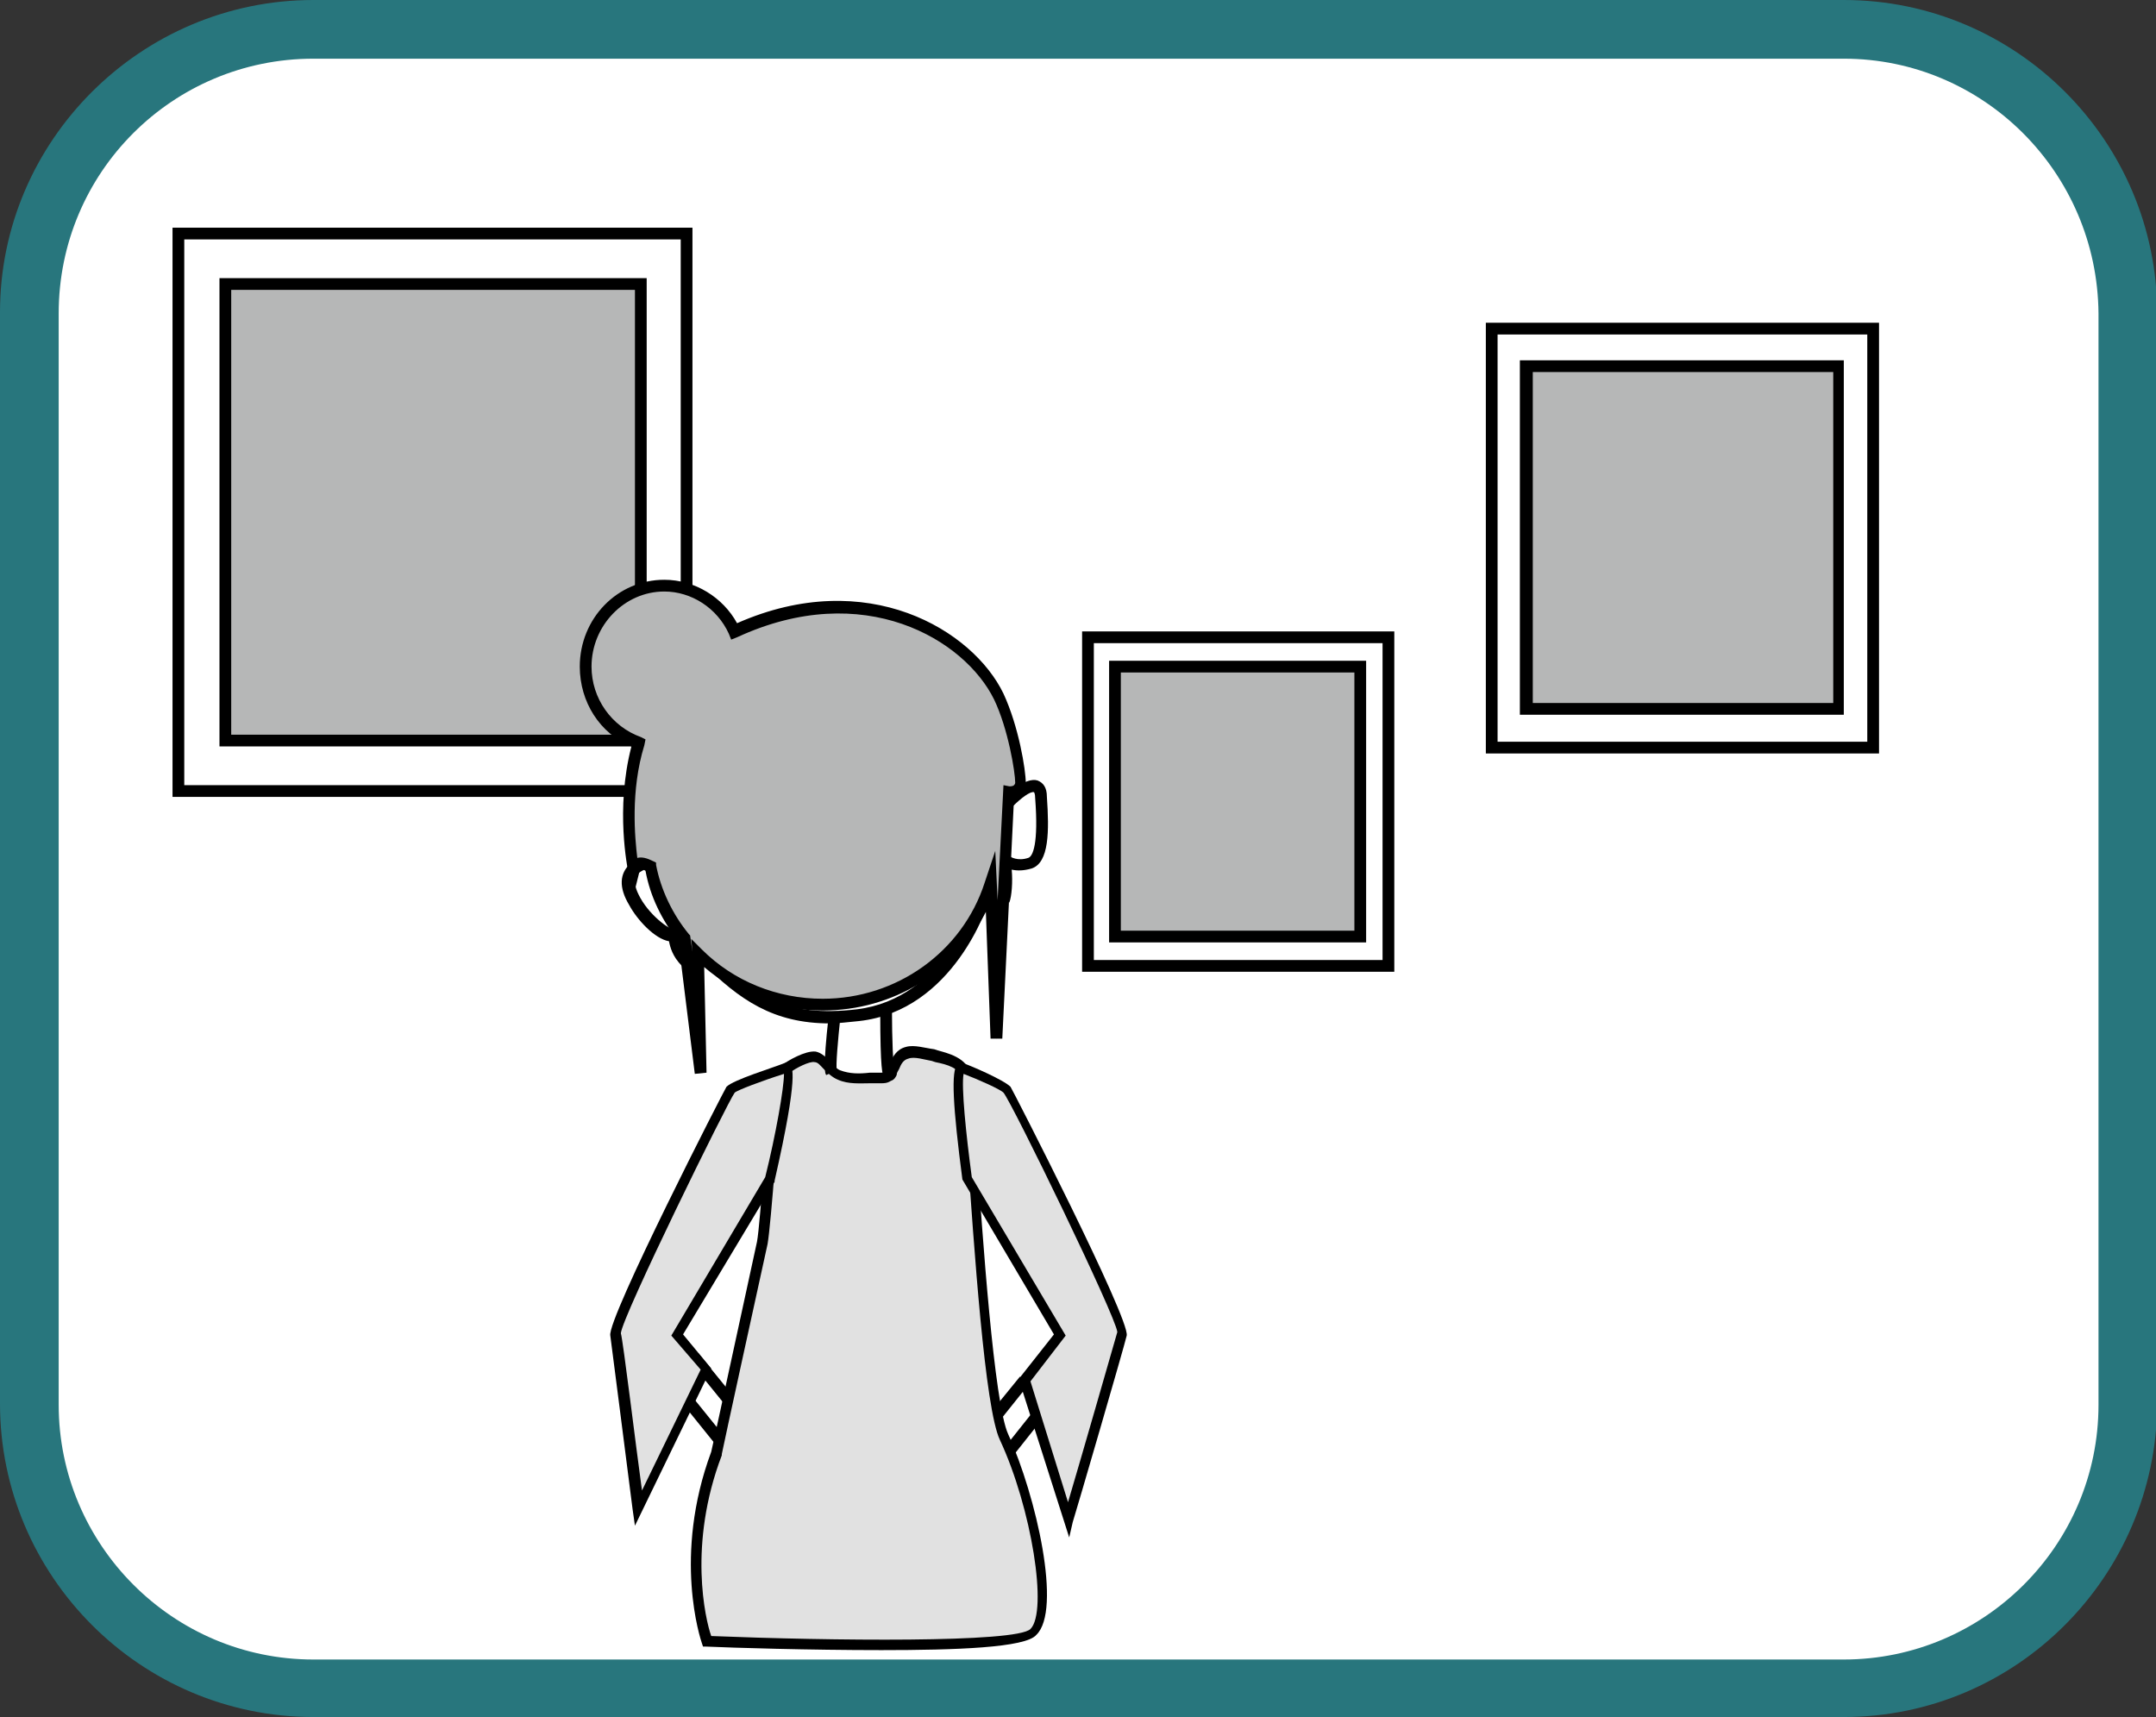 <?xml version="1.0" encoding="utf-8"?>
<!-- Generator: Adobe Illustrator 26.2.1, SVG Export Plug-In . SVG Version: 6.00 Build 0)  -->
<svg version="1.1" id="レイヤー_1" xmlns="http://www.w3.org/2000/svg" xmlns:xlink="http://www.w3.org/1999/xlink" x="0px"
	 y="0px" viewBox="0 0 183.7 146.3" style="enable-background:new 0 0 183.7 146.3;" xml:space="preserve">
<rect x="0" y="0" width="183.7" height="146.3" fill="#333333" stroke="none"/>
<style type="text/css">
	.st0{fill:#FFFFFF;}
	.st1{fill:#28767D;}
	.st2{fill:#B6B7B7;}
	.st3{fill:#E1E1E1;}
</style>
<g>
	<g>
		<path class="st0" d="M157.1,143.8H26.7c-13.3,0-24.2-10.8-24.2-24.2v-93c0-13.3,10.8-24.2,24.2-24.2h130.4
			c13.3,0,24.2,10.8,24.2,24.2v93C181.2,133,170.4,143.8,157.1,143.8z"/>
		<path class="st1" d="M157.1,146.3H26.7C12,146.3,0,134.3,0,119.6v-93C0,12,12,0,26.7,0h130.4c14.7,0,26.7,12,26.7,26.7v93
			C183.7,134.3,171.8,146.3,157.1,146.3z M26.7,5C14.7,5,5,14.7,5,26.7v93c0,11.9,9.7,21.7,21.7,21.7h130.4
			c11.9,0,21.7-9.7,21.7-21.7v-93C178.7,14.7,169,5,157.1,5H26.7z"/>
	</g>
	<g>
		<path d="M59,67.9H14.7V19.4H59V67.9z M15.7,66.9H58V20.4H15.7V66.9z"/>
		<g>
			<rect x="19.2" y="24.2" class="st2" width="35.4" height="38.9"/>
			<path d="M55.1,63.6H18.7V23.7h36.4V63.6z M19.7,62.6h34.4V24.7H19.7V62.6z"/>
		</g>
	</g>
	<g>
		<path d="M118.7,82.8H92.2V53.8h26.6V82.8z M93.2,81.8h24.6V54.8H93.2V81.8z"/>
		<g>
			<rect x="95" y="56.8" class="st2" width="20.9" height="23"/>
			<path d="M116.4,80.3H94.5v-24h21.9V80.3z M95.5,79.3h19.9v-22H95.5V79.3z"/>
		</g>
	</g>
	<g>
		<path d="M160.1,64.2h-33.5V27.5h33.5V64.2z M127.6,63.2h31.5V28.5h-31.5V63.2z"/>
		<g>
			<rect x="130.1" y="31.2" class="st2" width="26.6" height="29.2"/>
			<path d="M157.1,60.9h-27.6V30.7h27.6V60.9z M130.6,59.9h25.6V31.7h-25.6V59.9z"/>
		</g>
	</g>
	<g>
		<g>
			<polyline class="st0" points="87.3,117.6 81,125.4 83,127.3 89.6,119.1 			"/>
			<polygon points="83.1,128.1 80.3,125.4 86.9,117.3 87.7,117.9 81.7,125.4 83,126.6 89.2,118.8 90,119.4 			"/>
		</g>
		<g>
			<polyline class="st0" points="59.1,115.6 65.4,123.4 63.4,125.3 56.8,117.1 			"/>
			<polygon points="63.4,126.1 56.4,117.4 57.2,116.8 63.5,124.6 64.7,123.3 58.7,115.9 59.5,115.3 66.1,123.4 			"/>
		</g>
		<g>
			<path class="st3" d="M61,123.8c0,0,3.5-16.1,3.9-17.9c0.4-1.8,1.1-13.3,1.1-13.4c0-0.6,0.5-1.1,1-1.5c0.5-0.4,1.8-1.1,2.5-1
				c0.8,0.2,1.2,1.2,2,1.5c0.8,0.3,1.8,0.3,2.7,0.3c0.3,0,0.6,0,0.9,0c0.2,0,0.4,0,0.6-0.1c0.1-0.1,0.2-0.3,0.3-0.4
				c0.4-0.7,0.6-1.4,1.4-1.6c0.7-0.2,1.8,0.2,2.4,0.3c1,0.2,2.3,0.6,2.5,1.8c0.4,2.2,1.6,27,3.2,30.7c2.7,5.7,4.3,14.8,2.5,16.6
				c-1.8,1.8-27.8,0.7-27.8,0.7S57.7,132.7,61,123.8z"/>
			<path d="M75.1,140.6c-6.2,0-12.7-0.2-14.9-0.3l-0.3,0l-0.1-0.3c-0.1-0.3-2.5-7.4,0.8-16.3c0.2-0.8,3.5-16.1,3.9-17.9
				c0.3-1.6,0.9-11.3,1.1-13.2c0-0.7,0.4-1.3,1.1-1.9c0.4-0.3,1.9-1.2,2.8-1.1c0.5,0.1,0.9,0.5,1.3,0.9c0.3,0.3,0.5,0.6,0.8,0.7
				c0.8,0.3,1.6,0.3,2.5,0.2l0.9,0c0.1,0,0.3,0,0.4-0.1c0.1,0,0.1-0.2,0.2-0.3c0.1-0.1,0.2-0.3,0.2-0.4c0.3-0.6,0.6-1.2,1.4-1.4
				c0.7-0.2,1.6,0.1,2.4,0.2l0.3,0.1c0.7,0.2,2.6,0.6,2.8,2.1c0.1,0.6,0.3,2.9,0.5,6.1c0.5,7.6,1.5,21.9,2.7,24.5
				c2.4,5.3,4.6,15,2.4,17.1C87.4,140.4,81.4,140.6,75.1,140.6z M60.6,139.4c10,0.4,26,0.6,27.2-0.6c1.5-1.5,0.1-10.3-2.6-16.1
				c-1.3-2.7-2.2-16.5-2.8-24.8c-0.2-3-0.4-5.4-0.5-6c-0.1-0.9-1.2-1.2-2.2-1.4l-0.3-0.1c-0.6-0.1-1.5-0.4-2-0.2
				c-0.4,0.1-0.6,0.4-0.8,0.9c-0.1,0.2-0.2,0.3-0.2,0.5c-0.1,0.2-0.2,0.4-0.5,0.5c-0.3,0.2-0.6,0.2-0.8,0.2l-0.9,0
				c-0.9,0-1.9,0.1-2.8-0.3c-0.5-0.2-0.9-0.6-1.2-0.9c-0.3-0.3-0.5-0.6-0.8-0.6c-0.4-0.1-1.6,0.5-2.1,0.9c-0.5,0.4-0.8,0.8-0.8,1.2
				c-0.1,2-0.8,11.7-1.1,13.4c-0.4,1.8-3.9,17.8-3.9,17.9l0,0.1C58.6,131.6,60.1,138,60.6,139.4z"/>
		</g>
		<g>
			<path d="M70.7,87.2c-4.8,0-7.7-2-10.9-5.2l0.7-0.7C64,84.9,67.1,86.7,73,86c7.5-0.9,10.2-9.3,10.2-9.4l1,0.3
				c0,0.1-2.9,9.2-11,10.1C72.2,87.1,71.4,87.2,70.7,87.2z"/>
			<g>
				<path class="st0" d="M57.3,75.7c0,0-1.3-3.2-3.3-1.6c-2,1.6,2.3,6.1,3.5,5.6c0,0-0.2,1,1,2.2"/>
				<path d="M58.1,82.3c-0.8-0.8-1-1.6-1.1-2.1c-1.2-0.2-2.7-1.8-3.4-3.1c-0.9-1.5-0.8-2.7,0.1-3.5c0.8-0.6,1.4-0.6,1.9-0.5
					c1.4,0.3,2.1,2.1,2.2,2.3l-0.9,0.4c-0.2-0.4-0.8-1.5-1.5-1.7c-0.3-0.1-0.6,0-1,0.3c-0.5,0.4-0.3,1.2,0,1.8
					c0.8,1.7,2.7,3.1,3.1,3l0.8-0.3L58,79.8c0,0-0.1,0.8,0.8,1.8L58.1,82.3z"/>
			</g>
			<path d="M86,76.9l-0.9-0.4c0.1-0.3,0.2-1.8,0.2-3.1l0-1.1l0.8,0.7c0,0,0.6,0.4,1.5,0.1c0.4-0.1,0.9-1.2,0.6-5.1
				c0-0.4-0.1-0.5-0.1-0.5c-0.3-0.1-1.1,0.5-1.8,1.2L85.5,68c0.4-0.4,1.9-1.8,2.9-1.5c0.5,0.2,0.8,0.6,0.8,1.4
				c0.2,2.9,0.2,5.6-1.3,6.1c-0.7,0.2-1.2,0.2-1.7,0.1C86.3,75.1,86.2,76.4,86,76.9z"/>
			<g>
				<polygon points="79.2,75.2 75.1,71.9 77.7,68 78.5,68.5 76.5,71.7 79.9,74.5 				"/>
				<path d="M76.1,72.1l-0.2-1c0,0,3.7-0.8,4-0.8l0.2,1C79.7,71.3,76.1,72.1,76.1,72.1z"/>
			</g>
			<path d="M75.3,91.7c-0.1-0.1-0.3-0.5-0.3-5.5l1,0c0,2.2,0.1,4.7,0.2,5L75.3,91.7z"/>
			<path d="M70.4,91.6c-0.1-0.1-0.3-0.5,0.2-5l1,0.1c-0.2,1.9-0.4,4.1-0.3,4.5L70.4,91.6z"/>
			<g>
				<path class="st2" d="M85.1,59.4c-2.3-4.8-11-10.9-22.5-5.5c-1.1-2.3-3.4-3.9-6-3.9c-3.7,0-6.7,3.1-6.7,6.9c0,3,1.9,5.6,4.5,6.5
					C52.8,68.8,54,74.1,54,74.1c0.2-0.7,0.8-0.7,1.4-0.3c0.5,2.3,1.5,4.4,2.9,6.1l1.4,11.5l-0.3-10.2c2.7,2.7,6.5,4.4,10.7,4.4
					c6.7,0,12.4-4.3,14.3-10.2l0.5,13.2l1-21c0,0,1,0.1,1-0.8C86.9,65.8,86.4,62.1,85.1,59.4z"/>
				<path d="M59.2,91.5l-1.4-11.3c-1.4-1.8-2.4-3.8-2.8-6C54.7,74,54.6,74,54.6,74c0,0-0.1,0.1-0.1,0.2l-0.5,2l-0.5-2
					c0-0.2-1.1-5.2,0.3-10.6c-2.7-1.1-4.4-3.8-4.4-6.8c0-4.1,3.2-7.4,7.2-7.4c2.6,0,5,1.5,6.2,3.7c11.1-4.9,20.1,0.6,22.7,6l0,0
					c1.3,2.8,1.9,6.5,1.9,7.6c0,0.5-0.2,0.8-0.4,1c-0.2,0.2-0.4,0.3-0.6,0.3l-1,20.5l-1,0L84,77.7c-2.6,5.1-7.9,8.4-13.9,8.4
					c-3.8,0-7.3-1.3-10.1-3.7l0.2,9L59.2,91.5z M58.9,80l0.9,0.9c2.7,2.7,6.4,4.2,10.3,4.2c6.3,0,11.9-4,13.8-9.9l0.9-2.7l0.2,4.2
					l0.5-9.8l0.5,0.1c0.1,0,0.3,0,0.4-0.1c0,0,0.1-0.1,0.1-0.2c0-0.9-0.6-4.6-1.8-7.1c-2.5-5.1-11.1-10.3-21.9-5.3l-0.5,0.2
					l-0.2-0.5c-1-2.2-3.2-3.6-5.5-3.6c-3.4,0-6.2,2.9-6.2,6.4c0,2.7,1.7,5.1,4.2,6L55,63l-0.1,0.5c-1.2,3.9-0.8,7.9-0.6,9.6
					c0.4-0.1,0.8,0,1.4,0.3l0.2,0.1l0,0.2c0.4,2.1,1.4,4.2,2.8,5.9l0.1,0.1l0.2,1.4L58.9,80z"/>
			</g>
		</g>
		<g>
			<path class="st3" d="M82,91c0,0,3.3,1.3,3.8,1.9c0.5,0.5,10,19.9,9.8,20.8c-0.2,0.9-4.6,15.9-4.6,15.9l-3.8-11.9l3-3.9l-7.9-13.3
				C82.4,100.4,81.1,90.7,82,91z"/>
			<path d="M91.1,131l-4.3-13.5l3-3.8L82,100.5c-0.8-6.1-1-9.4-0.4-9.8c0.1-0.1,0.3-0.1,0.5-0.1l0,0c0.6,0.2,3.4,1.4,4,2
				c0.1,0.1,10.2,19.8,9.9,21.2c-0.2,0.9-4.4,15.3-4.6,15.9L91.1,131z M87.8,117.7L91,128c1.1-3.7,4-13.8,4.2-14.5
				c-0.1-1.3-9-19.6-9.7-20.4c-0.3-0.3-2.1-1.1-3.4-1.6c-0.2,1.1,0.2,5.1,0.7,8.8l8,13.5L87.8,117.7z"/>
		</g>
		<g>
			<path class="st3" d="M67,91c0,0-4.2,1.3-4.8,1.9c-0.5,0.5-10,19.9-9.8,20.8c0.2,0.9,2,14.8,2,14.8l5.8-11.8l-2.5-2.9l7.9-13.3
				C65.6,100.4,67.9,90.7,67,91z"/>
			<path d="M54.1,130l-0.2-1.4c-0.5-3.9-1.8-14.1-1.9-14.8c-0.3-1.4,9.8-21.1,9.9-21.2c0.6-0.6,3.9-1.6,4.9-2c0.2-0.1,0.4,0,0.5,0.1
				c0.2,0.2,0.8,0.7-1.3,9.9l0,0.1l-7.8,13l2.4,2.9L54.1,130z M66.8,91.5c-1.9,0.6-4,1.4-4.2,1.6c-0.6,0.8-9.6,19.1-9.7,20.5
				c0.2,0.7,1.3,9.8,1.8,13.4l5-10.3l-2.5-2.9l8-13.5C66.1,96.7,66.8,92.7,66.8,91.5z"/>
		</g>
	</g>
</g>
</svg>
